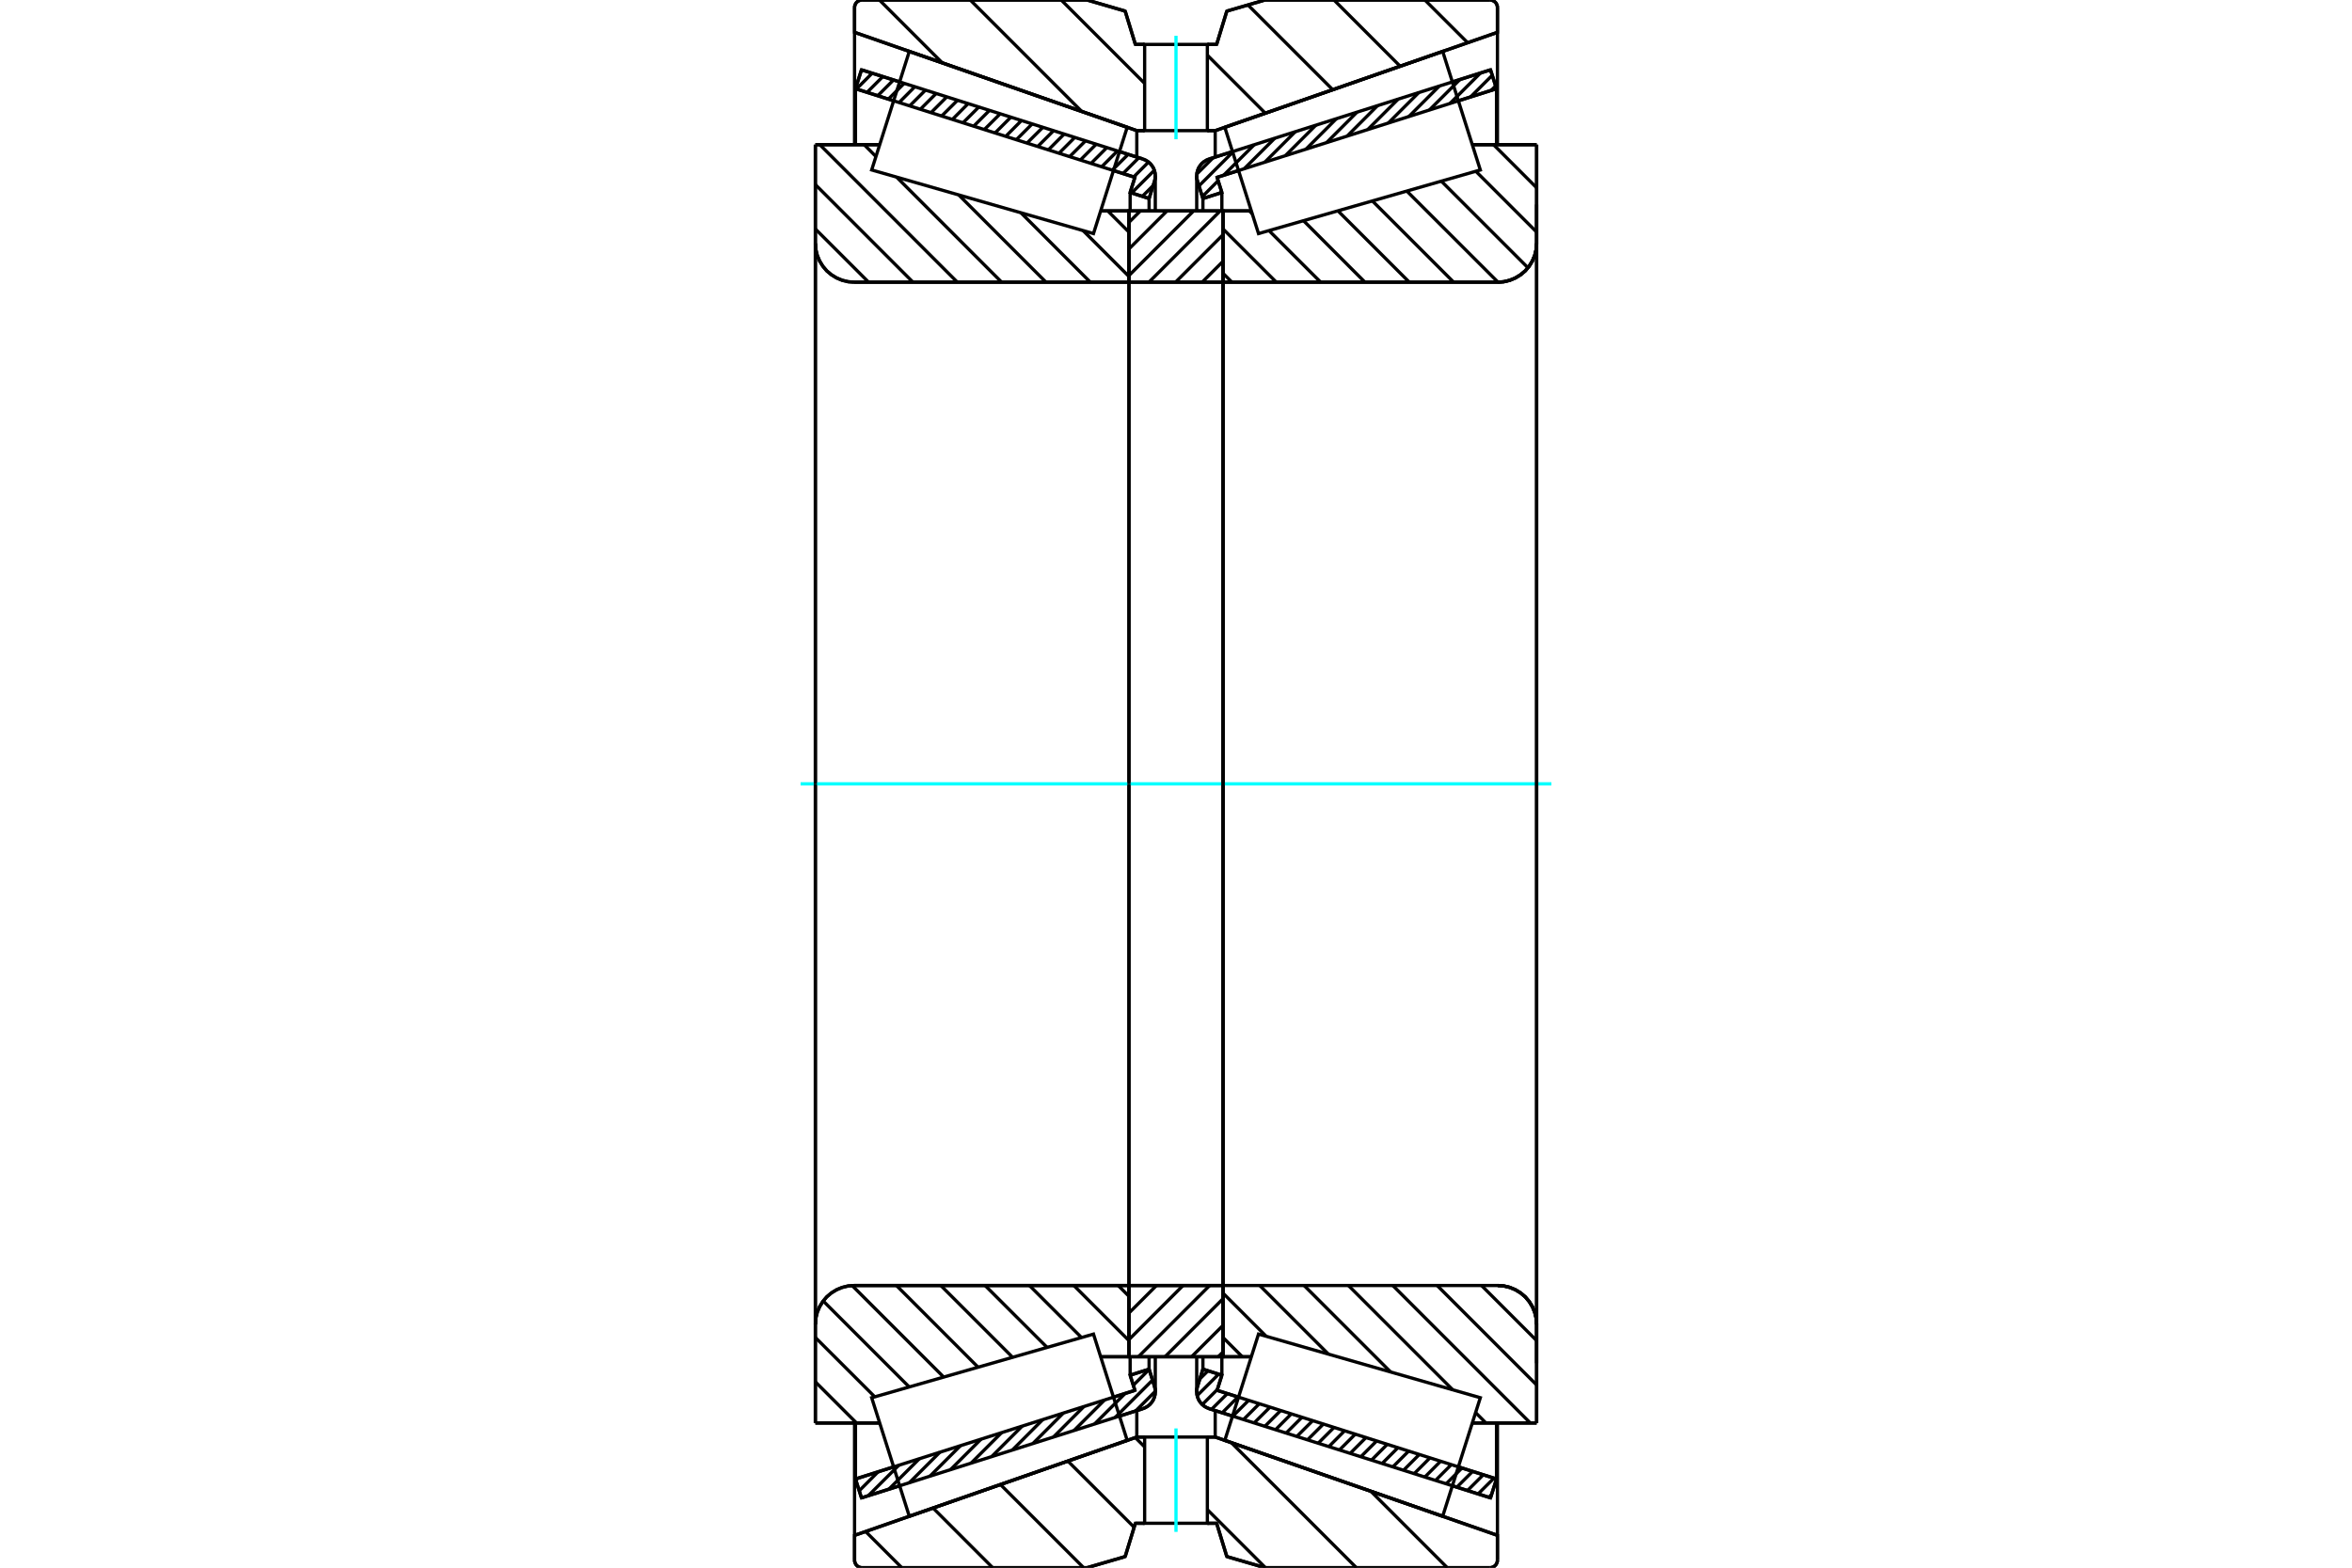 <?xml version="1.0" standalone="no"?>
<!DOCTYPE svg PUBLIC "-//W3C//DTD SVG 1.1//EN"
	"http://www.w3.org/Graphics/SVG/1.1/DTD/svg11.dtd">
<svg xmlns="http://www.w3.org/2000/svg" height="100%" width="100%" viewBox="0 0 36000 24000">
	<rect x="-1800" y="-1200" width="39600" height="26400" style="fill:#FFF"/>
	<g style="fill:none; fill-rule:evenodd" transform="matrix(1 0 0 1 0 0)">
		<g style="fill:none; stroke:#000; stroke-width:50; shape-rendering:geometricPrecision">
			<line x1="18865" y1="21679" x2="18508" y2="21566"/>
			<line x1="22814" y1="22931" x2="22230" y2="22746"/>
			<line x1="22906" y1="22642" x2="22814" y2="22931"/>
			<line x1="22322" y1="22457" x2="22906" y2="22642"/>
			<line x1="18629" y1="21285" x2="18957" y2="21389"/>
			<line x1="18702" y1="21053" x2="18629" y2="21285"/>
			<line x1="18412" y1="20961" x2="18702" y2="21053"/>
			<line x1="18330" y1="21222" x2="18412" y2="20961"/>
			<polyline points="18330,21222 18320,21263 18317,21305 18320,21348 18330,21390 18347,21430 18370,21466 18398,21499 18431,21527 18468,21549 18508,21566"/>
			<line x1="22230" y1="1254" x2="22814" y2="1069"/>
			<line x1="18508" y1="2434" x2="18865" y2="2321"/>
			<polyline points="18508,2434 18468,2451 18431,2473 18398,2501 18370,2534 18347,2570 18330,2610 18320,2652 18317,2695 18320,2737 18330,2778"/>
			<line x1="18412" y1="3039" x2="18330" y2="2778"/>
			<line x1="18702" y1="2947" x2="18412" y2="3039"/>
			<line x1="18629" y1="2715" x2="18702" y2="2947"/>
			<line x1="18957" y1="2611" x2="18629" y2="2715"/>
			<line x1="22906" y1="1358" x2="22322" y2="1543"/>
			<line x1="22814" y1="1069" x2="22906" y2="1358"/>
			<line x1="18412" y1="20771" x2="18412" y2="20961"/>
			<line x1="18412" y1="3039" x2="18412" y2="3229"/>
			<line x1="18702" y1="20770" x2="18702" y2="21053"/>
			<line x1="18702" y1="2947" x2="18702" y2="3230"/>
			<line x1="22906" y1="21785" x2="22906" y2="22642"/>
			<line x1="22906" y1="1358" x2="22906" y2="2215"/>
			<line x1="18317" y1="20770" x2="18317" y2="21305"/>
			<line x1="18317" y1="2695" x2="18317" y2="3230"/>
			<line x1="13770" y1="22746" x2="13186" y2="22931"/>
			<line x1="17492" y1="21566" x2="17135" y2="21679"/>
			<polyline points="17492,21566 17532,21549 17569,21527 17602,21499 17630,21466 17653,21430 17670,21390 17680,21348 17683,21305 17680,21263 17670,21222"/>
			<line x1="17588" y1="20961" x2="17670" y2="21222"/>
			<line x1="17298" y1="21053" x2="17588" y2="20961"/>
			<line x1="17371" y1="21285" x2="17298" y2="21053"/>
			<line x1="17043" y1="21389" x2="17371" y2="21285"/>
			<line x1="13094" y1="22642" x2="13678" y2="22457"/>
			<line x1="13186" y1="22931" x2="13094" y2="22642"/>
			<line x1="17135" y1="2321" x2="17492" y2="2434"/>
			<line x1="13186" y1="1069" x2="13770" y2="1254"/>
			<line x1="13094" y1="1358" x2="13186" y2="1069"/>
			<line x1="13678" y1="1543" x2="13094" y2="1358"/>
			<line x1="17371" y1="2715" x2="17043" y2="2611"/>
			<line x1="17298" y1="2947" x2="17371" y2="2715"/>
			<line x1="17588" y1="3039" x2="17298" y2="2947"/>
			<line x1="17670" y1="2778" x2="17588" y2="3039"/>
			<polyline points="17670,2778 17680,2737 17683,2695 17680,2652 17670,2610 17653,2570 17630,2534 17602,2501 17569,2473 17532,2451 17492,2434"/>
			<line x1="17298" y1="3230" x2="17298" y2="2947"/>
			<line x1="17298" y1="21053" x2="17298" y2="20770"/>
			<line x1="13094" y1="2215" x2="13094" y2="1358"/>
			<line x1="13094" y1="22642" x2="13094" y2="21785"/>
			<line x1="17588" y1="3229" x2="17588" y2="3039"/>
			<line x1="17588" y1="20961" x2="17588" y2="20771"/>
			<line x1="17683" y1="3230" x2="17683" y2="2695"/>
			<line x1="17683" y1="21305" x2="17683" y2="20770"/>
			<line x1="18720" y1="3229" x2="19153" y2="3229"/>
			<line x1="22925" y1="4320" x2="18739" y2="4320"/>
			<polyline points="22925,4320 23018,4313 23109,4291 23195,4255 23275,4206 23346,4146 23406,4075 23455,3995 23491,3909 23513,3818 23520,3725"/>
			<line x1="23520" y1="2215" x2="23520" y2="3725"/>
			<line x1="23520" y1="2215" x2="22535" y2="2215"/>
			<line x1="23520" y1="21785" x2="22535" y2="21785"/>
			<line x1="23520" y1="20275" x2="23520" y2="21785"/>
			<polyline points="23520,20275 23513,20182 23491,20091 23455,20005 23406,19925 23346,19854 23275,19794 23195,19745 23109,19709 23018,19687 22925,19680"/>
			<polyline points="18739,19680 18736,19680 18733,19681 18730,19682 18728,19684 18726,19686 18724,19688 18722,19690 18721,19693 18720,19696 18720,19699"/>
			<line x1="19153" y1="20771" x2="18720" y2="20771"/>
			<line x1="22535" y1="2639" x2="22535" y2="2637"/>
			<line x1="22535" y1="21363" x2="22535" y2="21361"/>
			<polyline points="18720,4301 18720,4304 18721,4307 18722,4310 18724,4312 18726,4314 18728,4316 18730,4318 18733,4319 18736,4320 18739,4320"/>
			<polyline points="18739,19680 18736,19680 18733,19681 18730,19682 18728,19684 18726,19686 18724,19688 18722,19690 18721,19693 18720,19696 18720,19699"/>
			<polyline points="22925,4320 23018,4313 23109,4291 23195,4255 23275,4206 23346,4146 23406,4075 23455,3995 23491,3909 23513,3818 23520,3725"/>
			<polyline points="23520,20275 23513,20182 23491,20091 23455,20005 23406,19925 23346,19854 23275,19794 23195,19745 23109,19709 23018,19687 22925,19680"/>
			<line x1="17280" y1="20771" x2="16847" y2="20771"/>
			<polyline points="17280,19699 17280,19696 17279,19693 17278,19690 17276,19688 17274,19686 17272,19684 17270,19682 17267,19681 17264,19680 17261,19680"/>
			<line x1="13075" y1="19680" x2="17261" y2="19680"/>
			<polyline points="13075,19680 12982,19687 12891,19709 12805,19745 12725,19794 12654,19854 12594,19925 12545,20005 12509,20091 12487,20182 12480,20275"/>
			<line x1="12480" y1="21785" x2="12480" y2="20275"/>
			<line x1="12480" y1="21785" x2="13465" y2="21785"/>
			<line x1="12480" y1="2215" x2="13465" y2="2215"/>
			<line x1="12480" y1="3725" x2="12480" y2="2215"/>
			<polyline points="12480,3725 12487,3818 12509,3909 12545,3995 12594,4075 12654,4146 12725,4206 12805,4255 12891,4291 12982,4313 13075,4320"/>
			<line x1="17261" y1="4320" x2="13075" y2="4320"/>
			<polyline points="17261,4320 17264,4320 17267,4319 17270,4318 17272,4316 17274,4314 17276,4312 17278,4310 17279,4307 17280,4304 17280,4301"/>
			<line x1="16847" y1="3229" x2="17280" y2="3229"/>
			<line x1="13465" y1="21361" x2="13465" y2="21363"/>
			<line x1="13465" y1="2637" x2="13465" y2="2639"/>
			<line x1="12480" y1="20275" x2="12480" y2="3725"/>
			<line x1="16639" y1="0" x2="17222" y2="170"/>
			<line x1="13195" y1="0" x2="16639" y2="0"/>
			<polyline points="13195,0 13177,1 13160,6 13143,13 13127,22 13114,34 13102,47 13093,63 13086,80 13081,97 13080,115"/>
			<line x1="13080" y1="495" x2="13080" y2="115"/>
			<line x1="17400" y1="2000" x2="13080" y2="495"/>
			<line x1="17520" y1="2000" x2="17400" y2="2000"/>
			<line x1="18600" y1="2000" x2="18480" y2="2000"/>
			<line x1="22920" y1="495" x2="18600" y2="2000"/>
			<line x1="22920" y1="115" x2="22920" y2="495"/>
			<polyline points="22920,115 22919,97 22914,80 22907,63 22898,47 22886,34 22873,22 22857,13 22840,6 22823,1 22805,0"/>
			<line x1="19361" y1="0" x2="22805" y2="0"/>
			<line x1="18778" y1="170" x2="19361" y2="0"/>
			<line x1="18622" y1="680" x2="18778" y2="170"/>
			<line x1="18480" y1="680" x2="18622" y2="680"/>
			<line x1="17378" y1="680" x2="17520" y2="680"/>
			<line x1="17222" y1="170" x2="17378" y2="680"/>
			<line x1="17222" y1="23830" x2="16639" y2="24000"/>
			<line x1="17378" y1="23320" x2="17222" y2="23830"/>
			<line x1="18622" y1="23320" x2="18480" y2="23320"/>
			<line x1="17520" y1="23320" x2="17378" y2="23320"/>
			<line x1="18778" y1="23830" x2="18622" y2="23320"/>
			<line x1="19361" y1="24000" x2="18778" y2="23830"/>
			<line x1="22805" y1="24000" x2="19361" y2="24000"/>
			<polyline points="22805,24000 22823,23999 22840,23994 22857,23987 22873,23978 22886,23966 22898,23953 22907,23937 22914,23920 22919,23903 22920,23885"/>
			<line x1="22920" y1="23505" x2="22920" y2="23885"/>
			<line x1="18600" y1="22000" x2="22920" y2="23505"/>
			<line x1="17400" y1="22000" x2="17520" y2="22000"/>
			<line x1="18480" y1="22000" x2="18600" y2="22000"/>
			<line x1="13080" y1="23505" x2="17400" y2="22000"/>
			<line x1="13080" y1="23885" x2="13080" y2="23505"/>
			<polyline points="13080,23885 13081,23903 13086,23920 13093,23937 13102,23953 13114,23966 13127,23978 13143,23987 13160,23994 13177,23999 13195,24000"/>
			<line x1="16639" y1="24000" x2="13195" y2="24000"/>
			<line x1="22920" y1="21785" x2="22920" y2="23505"/>
			<line x1="22920" y1="495" x2="22920" y2="2215"/>
			<line x1="13080" y1="21785" x2="13080" y2="23505"/>
			<line x1="13080" y1="495" x2="13080" y2="2215"/>
			<line x1="17400" y1="21594" x2="17400" y2="22000"/>
			<line x1="17400" y1="2000" x2="17400" y2="2406"/>
			<line x1="18600" y1="21594" x2="18600" y2="22000"/>
			<line x1="18600" y1="2000" x2="18600" y2="2406"/>
			<line x1="17280" y1="19680" x2="18720" y2="19680"/>
			<line x1="17280" y1="20771" x2="17280" y2="19680"/>
			<line x1="18720" y1="20771" x2="17280" y2="20771"/>
			<line x1="18720" y1="19680" x2="18720" y2="20771"/>
			<line x1="18720" y1="4320" x2="17280" y2="4320"/>
			<line x1="18720" y1="3229" x2="18720" y2="4320"/>
			<line x1="17280" y1="3229" x2="18720" y2="3229"/>
			<line x1="17280" y1="4320" x2="17280" y2="3229"/>
			<line x1="18720" y1="4320" x2="18720" y2="19680"/>
			<line x1="17280" y1="4320" x2="17280" y2="19680"/>
		</g>
		<g style="fill:none; stroke:#0FF; stroke-width:50; shape-rendering:geometricPrecision">
			<line x1="12254" y1="12000" x2="23746" y2="12000"/>
		</g>
		<g style="fill:none; stroke:#000; stroke-width:50; shape-rendering:geometricPrecision">
			<line x1="21809" y1="0" x2="22464" y2="654"/>
			<line x1="20418" y1="0" x2="21431" y2="1014"/>
			<line x1="19102" y1="76" x2="20399" y2="1373"/>
			<line x1="18480" y1="845" x2="19367" y2="1733"/>
			<line x1="16243" y1="0" x2="17520" y2="1277"/>
			<line x1="14851" y1="0" x2="16558" y2="1707"/>
			<line x1="13460" y1="0" x2="14423" y2="963"/>
			<line x1="20982" y1="22830" x2="22152" y2="24000"/>
			<line x1="18847" y1="22086" x2="20761" y2="24000"/>
			<line x1="17377" y1="22008" x2="17520" y2="22151"/>
			<line x1="18480" y1="23111" x2="19369" y2="24000"/>
			<line x1="16345" y1="22368" x2="17359" y2="23381"/>
			<line x1="15313" y1="22727" x2="16586" y2="24000"/>
			<line x1="14281" y1="23086" x2="15194" y2="24000"/>
			<line x1="13249" y1="23446" x2="13803" y2="24000"/>
			<polyline points="18480,680 18622,680 18778,170 19361,0 22805,0"/>
			<polyline points="22920,115 22919,97 22914,80 22907,63 22898,47 22886,34 22873,22 22857,13 22840,6 22823,1 22805,0"/>
			<polyline points="22920,115 22920,495 18600,2000 18480,2000"/>
			<polyline points="17520,680 17378,680 17222,170 16639,0 13195,0 13177,1 13160,6 13143,13 13127,22 13114,34 13102,47 13093,63 13086,80 13081,97 13080,115 13080,495 17400,2000 17520,2000"/>
			<polyline points="17520,22000 17400,22000 13080,23505 13080,23885 13081,23903 13086,23920 13093,23937 13102,23953 13114,23966 13127,23978 13143,23987 13160,23994 13177,23999 13195,24000 16639,24000 17222,23830 17378,23320 17520,23320"/>
			<polyline points="18480,22000 18600,22000 22920,23505 22920,23885"/>
			<polyline points="22805,24000 22823,23999 22840,23994 22857,23987 22873,23978 22886,23966 22898,23953 22907,23937 22914,23920 22919,23903 22920,23885"/>
			<polyline points="22805,24000 19361,24000 18778,23830 18622,23320 18480,23320"/>
			<line x1="16956" y1="3229" x2="17280" y2="3553"/>
			<line x1="16578" y1="3530" x2="17280" y2="4232"/>
			<line x1="15626" y1="3257" x2="16689" y2="4320"/>
			<line x1="14674" y1="2984" x2="16010" y2="4320"/>
			<line x1="13227" y1="2215" x2="13407" y2="2396"/>
			<line x1="13723" y1="2711" x2="15331" y2="4320"/>
			<line x1="12548" y1="2215" x2="14653" y2="4320"/>
			<line x1="12480" y1="2826" x2="13974" y2="4320"/>
			<line x1="12480" y1="3505" x2="13295" y2="4320"/>
			<line x1="17115" y1="19680" x2="17280" y2="19845"/>
			<line x1="16436" y1="19680" x2="17280" y2="20524"/>
			<line x1="15757" y1="19680" x2="16554" y2="20477"/>
			<line x1="16847" y1="20769" x2="16848" y2="20771"/>
			<line x1="15078" y1="19680" x2="16027" y2="20628"/>
			<line x1="14400" y1="19680" x2="15499" y2="20779"/>
			<line x1="13721" y1="19680" x2="14971" y2="20931"/>
			<line x1="13043" y1="19681" x2="14444" y2="21082"/>
			<line x1="12600" y1="19917" x2="13916" y2="21233"/>
			<line x1="12480" y1="20476" x2="13389" y2="21384"/>
			<line x1="12480" y1="21155" x2="13110" y2="21785"/>
			<polyline points="17280,12000 17280,3229 17280,4301"/>
			<polyline points="17261,4320 17264,4320 17267,4319 17270,4318 17272,4316 17274,4314 17276,4312 17278,4310 17279,4307 17280,4304 17280,4301"/>
			<line x1="17261" y1="4320" x2="13075" y2="4320"/>
			<polyline points="12480,3725 12487,3818 12509,3909 12545,3995 12594,4075 12654,4146 12725,4206 12805,4255 12891,4291 12982,4313 13075,4320"/>
			<line x1="12480" y1="3725" x2="12480" y2="2215"/>
			<line x1="12480" y1="3725" x2="12480" y2="12000"/>
			<line x1="12480" y1="2215" x2="13465" y2="2215"/>
			<line x1="16847" y1="3229" x2="17280" y2="3229"/>
			<line x1="17280" y1="20771" x2="16847" y2="20771"/>
			<line x1="13465" y1="21785" x2="12480" y2="21785"/>
			<line x1="12480" y1="12000" x2="12480" y2="20275"/>
			<line x1="12480" y1="21785" x2="12480" y2="20275"/>
			<polyline points="13075,19680 12982,19687 12891,19709 12805,19745 12725,19794 12654,19854 12594,19925 12545,20005 12509,20091 12487,20182 12480,20275"/>
			<line x1="13075" y1="19680" x2="17261" y2="19680"/>
			<polyline points="17280,19699 17280,19696 17279,19693 17278,19690 17276,19688 17274,19686 17272,19684 17270,19682 17267,19681 17264,19680 17261,19680"/>
			<polyline points="17280,19699 17280,20771 17280,12000"/>
			<line x1="22860" y1="2215" x2="23520" y2="2875"/>
			<line x1="22589" y1="2622" x2="23520" y2="3553"/>
			<line x1="22061" y1="2773" x2="23387" y2="4099"/>
			<line x1="21533" y1="2925" x2="22929" y2="4320"/>
			<line x1="21006" y1="3076" x2="22250" y2="4320"/>
			<line x1="20478" y1="3227" x2="21571" y2="4320"/>
			<line x1="19951" y1="3378" x2="20892" y2="4320"/>
			<line x1="19423" y1="3530" x2="20214" y2="4320"/>
			<line x1="19122" y1="3229" x2="19167" y2="3273"/>
			<line x1="18720" y1="3505" x2="19535" y2="4320"/>
			<line x1="18720" y1="4184" x2="18856" y2="4320"/>
			<line x1="22676" y1="19680" x2="23520" y2="20524"/>
			<line x1="21997" y1="19680" x2="23520" y2="21203"/>
			<line x1="21318" y1="19680" x2="23423" y2="21785"/>
			<line x1="22586" y1="21626" x2="22744" y2="21785"/>
			<line x1="20639" y1="19680" x2="22236" y2="21277"/>
			<line x1="19961" y1="19680" x2="21285" y2="21004"/>
			<line x1="19282" y1="19680" x2="20333" y2="20731"/>
			<line x1="18720" y1="19797" x2="19381" y2="20458"/>
			<line x1="18720" y1="20476" x2="19015" y2="20771"/>
			<polyline points="18720,12000 18720,3229 18720,4301 18720,4304 18721,4307 18722,4310 18724,4312 18726,4314 18728,4316 18730,4318 18733,4319 18736,4320 18739,4320 22925,4320 23018,4313 23109,4291 23195,4255 23275,4206 23346,4146 23406,4075 23455,3995 23491,3909 23513,3818 23520,3725 23520,2215"/>
			<line x1="23520" y1="3725" x2="23520" y2="12000"/>
			<line x1="23520" y1="2215" x2="22535" y2="2215"/>
			<line x1="19153" y1="3229" x2="18720" y2="3229"/>
			<line x1="18720" y1="20771" x2="19153" y2="20771"/>
			<line x1="22535" y1="21785" x2="23520" y2="21785"/>
			<line x1="23520" y1="12000" x2="23520" y2="20275"/>
			<polyline points="23520,21785 23520,20275 23513,20182 23491,20091 23455,20005 23406,19925 23346,19854 23275,19794 23195,19745 23109,19709 23018,19687 22925,19680 18739,19680 18736,19680 18733,19681 18730,19682 18728,19684 18726,19686 18724,19688 18722,19690 18721,19693 18720,19696 18720,19699 18720,20771 18720,12000"/>
			<line x1="18720" y1="20697" x2="18646" y2="20771"/>
			<line x1="18720" y1="20290" x2="18238" y2="20771"/>
			<line x1="18720" y1="19882" x2="17831" y2="20771"/>
			<line x1="18515" y1="19680" x2="17424" y2="20771"/>
			<line x1="18108" y1="19680" x2="17280" y2="20508"/>
			<line x1="17701" y1="19680" x2="17280" y2="20101"/>
			<line x1="17293" y1="19680" x2="17280" y2="19693"/>
			<line x1="18720" y1="4000" x2="18400" y2="4320"/>
			<line x1="18720" y1="3593" x2="17993" y2="4320"/>
			<line x1="18677" y1="3229" x2="17586" y2="4320"/>
			<line x1="18269" y1="3229" x2="17280" y2="4218"/>
			<line x1="17862" y1="3229" x2="17280" y2="3811"/>
			<line x1="17455" y1="3229" x2="17280" y2="3404"/>
			<polyline points="17280,4320 17280,3229 18720,3229 18720,4320 17280,4320"/>
			<polyline points="17280,19680 18720,19680 18720,20771 17280,20771 17280,19680"/>
			<polyline points="18000,23320 18480,23320 18480,22000 17520,22000 17520,23320 18000,23320"/>
		</g>
		<g style="fill:none; stroke:#0FF; stroke-width:50; shape-rendering:geometricPrecision">
			<line x1="18000" y1="23452" x2="18000" y2="21868"/>
		</g>
		<g style="fill:none; stroke:#000; stroke-width:50; shape-rendering:geometricPrecision">
			<polyline points="18000,2000 18480,2000 18480,680 17520,680 17520,2000 18000,2000"/>
		</g>
		<g style="fill:none; stroke:#0FF; stroke-width:50; shape-rendering:geometricPrecision">
			<line x1="18000" y1="2132" x2="18000" y2="548"/>
		</g>
		<g style="fill:none; stroke:#000; stroke-width:50; shape-rendering:geometricPrecision">
			<line x1="23520" y1="20870" x2="23520" y2="3130"/>
			<line x1="18720" y1="19699" x2="18720" y2="4301"/>
			<polyline points="16995,21238 17253,22051 13918,23213 13630,22305 13342,21398 16737,20424 16995,21238"/>
			<polyline points="16995,2762 16737,3576 13342,2602 13630,1695 13918,787 17253,1949 16995,2762"/>
			<polyline points="19005,21238 19263,20424 22658,21398 22370,22305 22082,23213 18747,22051 19005,21238"/>
			<polyline points="19005,2762 18747,1949 22082,787 22370,1695 22658,2602 19263,3576 19005,2762"/>
			<line x1="17683" y1="21300" x2="17383" y2="21600"/>
			<line x1="17641" y1="21128" x2="17069" y2="21700"/>
			<line x1="17589" y1="20965" x2="17347" y2="21207"/>
			<line x1="17221" y1="21333" x2="16754" y2="21800"/>
			<line x1="16906" y1="21433" x2="16439" y2="21900"/>
			<line x1="16591" y1="21532" x2="16124" y2="22000"/>
			<line x1="16276" y1="21632" x2="15809" y2="22100"/>
			<line x1="15961" y1="21732" x2="15494" y2="22200"/>
			<line x1="15646" y1="21832" x2="15179" y2="22299"/>
			<line x1="15331" y1="21932" x2="14864" y2="22399"/>
			<line x1="15016" y1="22032" x2="14549" y2="22499"/>
			<line x1="14701" y1="22132" x2="14234" y2="22599"/>
			<line x1="14386" y1="22232" x2="13919" y2="22699"/>
			<line x1="14072" y1="22332" x2="13604" y2="22799"/>
			<line x1="13757" y1="22432" x2="13289" y2="22899"/>
			<line x1="13442" y1="22531" x2="13152" y2="22822"/>
			<line x1="13127" y1="22631" x2="13100" y2="22658"/>
			<line x1="17651" y1="2840" x2="17485" y2="3006"/>
			<line x1="17669" y1="2607" x2="17321" y2="2954"/>
			<line x1="17580" y1="2481" x2="17352" y2="2709"/>
			<line x1="17431" y1="2415" x2="17189" y2="2657"/>
			<line x1="17268" y1="2363" x2="17025" y2="2605"/>
			<line x1="17104" y1="2311" x2="16862" y2="2554"/>
			<line x1="16941" y1="2260" x2="16699" y2="2502"/>
			<line x1="16778" y1="2208" x2="16536" y2="2450"/>
			<line x1="16615" y1="2156" x2="16372" y2="2398"/>
			<line x1="16451" y1="2104" x2="16209" y2="2346"/>
			<line x1="16288" y1="2052" x2="16046" y2="2295"/>
			<line x1="16125" y1="2001" x2="15883" y2="2243"/>
			<line x1="15962" y1="1949" x2="15719" y2="2191"/>
			<line x1="15798" y1="1897" x2="15556" y2="2139"/>
			<line x1="15635" y1="1845" x2="15393" y2="2088"/>
			<line x1="15472" y1="1794" x2="15230" y2="2036"/>
			<line x1="15309" y1="1742" x2="15066" y2="1984"/>
			<line x1="15145" y1="1690" x2="14903" y2="1932"/>
			<line x1="14982" y1="1638" x2="14740" y2="1880"/>
			<line x1="14819" y1="1586" x2="14577" y2="1829"/>
			<line x1="14656" y1="1535" x2="14413" y2="1777"/>
			<line x1="14492" y1="1483" x2="14250" y2="1725"/>
			<line x1="14329" y1="1431" x2="14087" y2="1673"/>
			<line x1="14166" y1="1379" x2="13924" y2="1621"/>
			<line x1="14003" y1="1327" x2="13761" y2="1570"/>
			<line x1="13839" y1="1276" x2="13597" y2="1518"/>
			<line x1="13676" y1="1224" x2="13434" y2="1466"/>
			<line x1="13513" y1="1172" x2="13271" y2="1414"/>
			<line x1="13350" y1="1120" x2="13108" y2="1363"/>
			<line x1="13186" y1="1069" x2="13186" y2="1069"/>
			<polyline points="13094,1358 13186,1069 17492,2434"/>
			<polyline points="17670,2778 17680,2736 17683,2693 17680,2651 17669,2609 17653,2569 17630,2533 17602,2500 17569,2473 17532,2451 17492,2434"/>
			<polyline points="17670,2778 17588,3039 17298,2947 17371,2715 13094,1358"/>
			<polyline points="13094,22642 17371,21285 17298,21053 17588,20961 17670,21222"/>
			<polyline points="17492,21566 17532,21549 17569,21527 17602,21500 17630,21467 17653,21431 17669,21391 17680,21349 17683,21307 17680,21264 17670,21222"/>
			<polyline points="17492,21566 13186,22931 13094,22642"/>
			<line x1="22829" y1="22882" x2="22788" y2="22923"/>
			<line x1="22867" y1="22629" x2="22624" y2="22871"/>
			<line x1="22703" y1="22578" x2="22461" y2="22820"/>
			<line x1="22540" y1="22526" x2="22298" y2="22768"/>
			<line x1="22377" y1="22474" x2="22135" y2="22716"/>
			<line x1="22214" y1="22422" x2="21972" y2="22664"/>
			<line x1="22050" y1="22370" x2="21808" y2="22613"/>
			<line x1="21887" y1="22319" x2="21645" y2="22561"/>
			<line x1="21724" y1="22267" x2="21482" y2="22509"/>
			<line x1="21561" y1="22215" x2="21319" y2="22457"/>
			<line x1="21397" y1="22163" x2="21155" y2="22405"/>
			<line x1="21234" y1="22111" x2="20992" y2="22354"/>
			<line x1="21071" y1="22060" x2="20829" y2="22302"/>
			<line x1="20908" y1="22008" x2="20666" y2="22250"/>
			<line x1="20744" y1="21956" x2="20502" y2="22198"/>
			<line x1="20581" y1="21904" x2="20339" y2="22147"/>
			<line x1="20418" y1="21853" x2="20176" y2="22095"/>
			<line x1="20255" y1="21801" x2="20013" y2="22043"/>
			<line x1="20092" y1="21749" x2="19849" y2="21991"/>
			<line x1="19928" y1="21697" x2="19686" y2="21939"/>
			<line x1="19765" y1="21645" x2="19523" y2="21888"/>
			<line x1="19602" y1="21594" x2="19360" y2="21836"/>
			<line x1="19439" y1="21542" x2="19196" y2="21784"/>
			<line x1="19275" y1="21490" x2="19033" y2="21732"/>
			<line x1="19112" y1="21438" x2="18870" y2="21680"/>
			<line x1="18949" y1="21386" x2="18707" y2="21629"/>
			<line x1="18786" y1="21335" x2="18543" y2="21577"/>
			<line x1="18632" y1="21273" x2="18402" y2="21503"/>
			<line x1="18653" y1="21037" x2="18324" y2="21366"/>
			<line x1="18490" y1="20986" x2="18365" y2="21110"/>
			<line x1="22892" y1="1316" x2="22824" y2="1384"/>
			<line x1="22840" y1="1153" x2="22509" y2="1484"/>
			<line x1="22661" y1="1117" x2="22194" y2="1584"/>
			<line x1="22346" y1="1217" x2="21879" y2="1684"/>
			<line x1="22031" y1="1317" x2="21564" y2="1784"/>
			<line x1="21716" y1="1417" x2="21249" y2="1884"/>
			<line x1="21401" y1="1517" x2="20934" y2="1984"/>
			<line x1="21086" y1="1616" x2="20619" y2="2084"/>
			<line x1="20771" y1="1716" x2="20304" y2="2184"/>
			<line x1="20456" y1="1816" x2="19989" y2="2284"/>
			<line x1="20141" y1="1916" x2="19674" y2="2383"/>
			<line x1="19826" y1="2016" x2="19359" y2="2483"/>
			<line x1="19512" y1="2116" x2="19044" y2="2583"/>
			<line x1="18697" y1="2931" x2="18670" y2="2957"/>
			<line x1="19197" y1="2216" x2="18729" y2="2683"/>
			<line x1="18645" y1="2767" x2="18403" y2="3010"/>
			<line x1="18882" y1="2316" x2="18351" y2="2846"/>
			<line x1="18567" y1="2416" x2="18319" y2="2664"/>
			<polyline points="22906,1358 22814,1069 18508,2434 18468,2451 18431,2473 18398,2500 18370,2533 18347,2569 18331,2609 18320,2651 18317,2693 18320,2736 18330,2778 18412,3039 18702,2947 18629,2715 22906,1358"/>
			<polyline points="22906,22642 18629,21285 18702,21053 18412,20961 18330,21222 18320,21264 18317,21307 18320,21349 18331,21391 18347,21431 18370,21467 18398,21500 18431,21527 18468,21549 18508,21566 22814,22931 22906,22642"/>
		</g>
	</g>
</svg>
